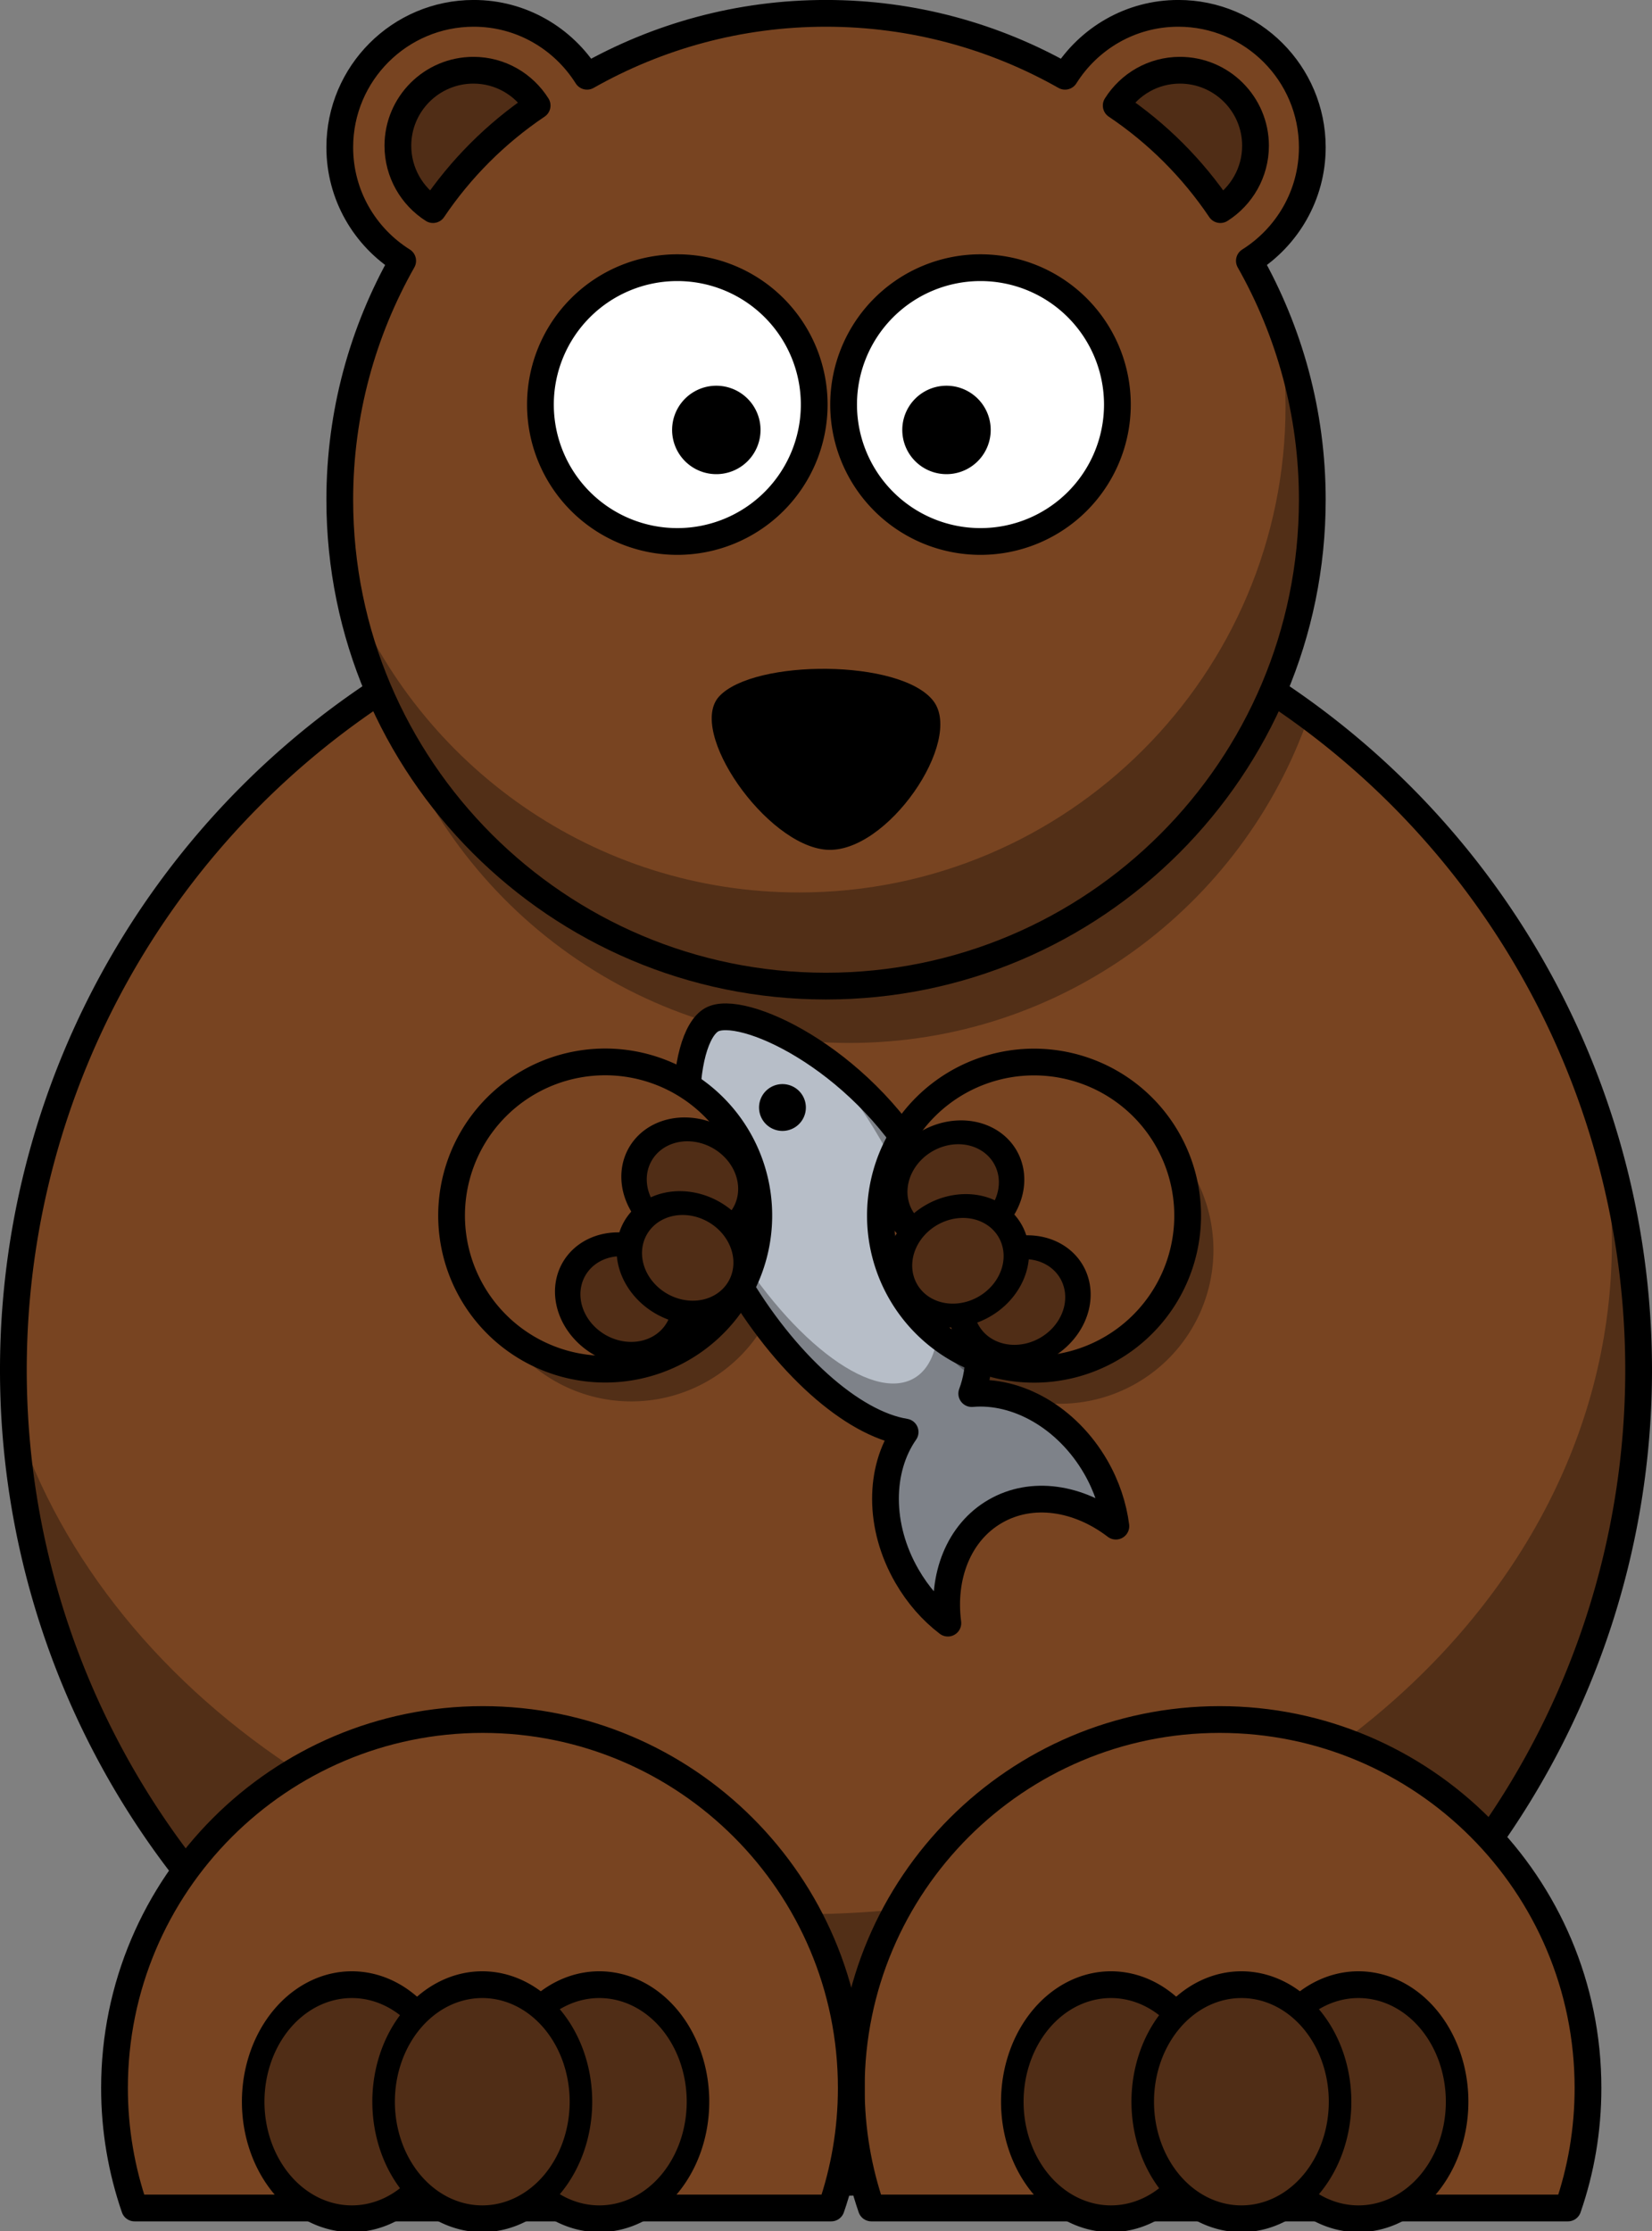 <?xml version="1.0" encoding="UTF-8" standalone="no"?>
<!-- Created with Inkscape (http://www.inkscape.org/) -->
<svg xmlns:rdf="http://www.w3.org/1999/02/22-rdf-syntax-ns#" xmlns="http://www.w3.org/2000/svg" xmlns:cc="http://web.resource.org/cc/" xmlns:dc="http://purl.org/dc/elements/1.1/" xmlns:svg="http://www.w3.org/2000/svg" xmlns:inkscape="http://www.inkscape.org/namespaces/inkscape" xmlns:sodipodi="http://sodipodi.sourceforge.net/DTD/sodipodi-0.dtd" xmlns:ns1="http://sozi.baierouge.fr" xmlns:xlink="http://www.w3.org/1999/xlink" id="svg2" viewBox="0 0 247 333.56" version="1.0" inkscape:version="0.91 r13725">
  <rect x="0" y="0" width="247" height="333.56" fill="#808080" stroke="none"/>
  <g id="layer1" transform="translate(-241.96 -357.14)">
    <path id="path2385" style="stroke-linejoin:round;stroke:#000000;stroke-linecap:round;stroke-width:4;fill:#784421" d="m513.69 561.96a121.5 121.5 0 1 1 -243 0 121.5 121.5 0 1 1 243 0z" transform="translate(-26.731)"/>
    <path id="path3302" style="fill:#000000;fill-opacity:.314" d="m150.22 103.22c-24.51 0-47.32 7.25-66.408 19.75 8.652 30.48 36.668 52.84 69.908 52.84 31.77 0 58.8-20.42 68.69-48.84-20.19-14.94-45.17-23.75-72.19-23.75z" transform="translate(215.23 337.26)"/>
    <path id="path3242" style="fill:#000000;fill-opacity:.314" d="m440.04 422.84a49.103 49.103 0 1 1 -98.21 0 49.103 49.103 0 1 1 98.21 0z" transform="matrix(.468 0 0 .468 153.39 345.79)"/>
    <path id="path3310" style="stroke-linejoin:round;stroke:#000000;stroke-width:4;fill:#b7bec8" d="m379.99 531.79c-9.67-16.76-27.33-24.67-31.64-22.18-4.7 2.71-6.26 21.72 3.42 38.48 7.49 12.98 17.68 21.89 25.52 23.15-3.89 5.56-4.03 14.09 0.27 21.53 1.65 2.86 3.75 5.23 6.12 7.04-0.91-6.98 1.61-13.56 7.09-16.72 5.48-3.17 12.44-2.06 18.03 2.22-0.38-2.96-1.36-5.97-3.01-8.84-4.3-7.44-11.77-11.58-18.54-10.98 2.83-7.42 0.24-20.71-7.26-33.7z"/>
    <path id="path3276" style="fill:#000000;fill-opacity:.314" d="m365.46 440.47c-12.93 0-25.38 2.04-37.07 5.78 10.52-2.46 21.61-3.78 33.07-3.78 31.43 0 60.1 9.88 81.68 26.09-21.06-17.54-48.15-28.09-77.68-28.09zm115.06 82.37c1.59 6.49 2.44 13.19 2.44 20.07 0 55.44-54.44 100.43-121.5 100.43-56.09 0-103.31-31.46-117.28-74.18 3.72 63.72 56.62 114.31 121.28 114.31 67.06 0 121.5-54.43 121.5-121.5 0-13.68-2.26-26.85-6.44-39.13z"/>
    <path id="path2479" style="stroke-linejoin:round;stroke:#000000;stroke-linecap:round;stroke-width:4;fill:#784421" d="m97.562 21.875c-11.055 0-20.031 8.976-20.031 20.031 0 7.155 3.758 13.426 9.407 16.969-5.972 10.554-9.407 22.735-9.407 35.719 0 40.136 32.549 72.716 72.689 72.716 40.13 0 72.72-32.58 72.72-72.716 0-12.984-3.44-25.165-9.41-35.719 5.64-3.545 9.41-9.824 9.41-16.969 0-11.055-8.98-20.031-20.03-20.031-7.15 0-13.4 3.771-16.94 9.406-10.56-5.979-22.76-9.406-35.75-9.406s-25.16 3.43-35.72 9.406c-3.55-5.635-9.79-9.406-16.938-9.406z" transform="translate(215.23 337.26)"/>
    <path id="path3163" style="stroke-linejoin:round;stroke:#000000;stroke-linecap:round;stroke-width:4;fill:#784421" d="m424.33 614.22c-30.4 0-55.09 24.69-55.09 55.09 0 6.29 1.06 12.31 3 17.94h104.15c1.95-5.63 3-11.65 3-17.94 0-30.4-24.65-55.09-55.06-55.09z"/>
    <path id="path3165" style="stroke-linejoin:round;stroke:#000000;stroke-linecap:round;stroke-width:4;fill:#784421" d="m314.14 614.22c-30.4 0-55.06 24.69-55.06 55.09 0 6.29 1.06 12.31 3 17.94h104.16c1.94-5.63 3-11.65 3-17.94 0-30.4-24.69-55.09-55.1-55.09z"/>
    <path id="path3177" style="stroke-linejoin:round;stroke:#000000;stroke-linecap:round;stroke-width:1.846;fill:#ffffff" d="m371.42 413.4a9.443 9.443 0 1 1 -18.89 0 9.443 9.443 0 1 1 18.89 0z" transform="matrix(2.167 0 0 2.167 -441.17 -478.21)"/>
    <path id="path3179" style="stroke-linejoin:round;stroke:#000000;stroke-linecap:round;stroke-width:1.846;fill:#ffffff" d="m371.42 413.4a9.443 9.443 0 1 1 -18.89 0 9.443 9.443 0 1 1 18.89 0z" transform="matrix(2.167 0 0 2.167 -395.84 -478.21)"/>
    <path id="path3183" style="fill:#000000" d="m377.08 426.93a6.61 6.61 0 1 1 -13.22 0 6.61 6.61 0 1 1 13.22 0z" transform="translate(13.006 -5.511)"/>
    <path id="path3192" style="fill-rule:evenodd;fill:#000000" d="m349.51 461.23c5.21-5.56 27.11-5.59 31.99 0.69 4.63 5.97-6.96 22.95-16 22.26-9.01-0.7-20.87-17.75-15.99-22.95z"/>
    <path id="path3220" style="stroke-linejoin:round;stroke:#000000;stroke-linecap:round;stroke-width:4;fill:#502d16" d="m354 671.86a17.5 17.5 0 1 1 -35 0 17.5 17.5 0 1 1 35 0z" transform="matrix(.843 0 0 1 10.898 -.5)"/>
    <path id="path3224" style="stroke-linejoin:round;stroke:#000000;stroke-linecap:round;stroke-width:4;fill:#502d16" d="m354 671.86a17.5 17.5 0 1 1 -35 0 17.5 17.5 0 1 1 35 0z" transform="matrix(.843 0 0 1 47.898 -.5)"/>
    <path id="path3222" style="stroke-linejoin:round;stroke:#000000;stroke-linecap:round;stroke-width:4;fill:#502d16" d="m354 671.86a17.5 17.5 0 1 1 -35 0 17.5 17.5 0 1 1 35 0z" transform="matrix(.843 0 0 1 30.398 -.5)"/>
    <path id="path3226" style="stroke-linejoin:round;stroke:#000000;stroke-linecap:round;stroke-width:4;fill:#502d16" d="m354 671.86a17.5 17.5 0 1 1 -35 0 17.5 17.5 0 1 1 35 0z" transform="matrix(.843 0 0 1 124.4 -.5)"/>
    <path id="path3228" style="stroke-linejoin:round;stroke:#000000;stroke-linecap:round;stroke-width:4;fill:#502d16" d="m354 671.86a17.5 17.5 0 1 1 -35 0 17.5 17.5 0 1 1 35 0z" transform="matrix(.843 0 0 1 161.4 -.5)"/>
    <path id="path3230" style="stroke-linejoin:round;stroke:#000000;stroke-linecap:round;stroke-width:4;fill:#502d16" d="m354 671.86a17.5 17.5 0 1 1 -35 0 17.5 17.5 0 1 1 35 0z" transform="matrix(.843 0 0 1 143.9 -.5)"/>
    <path id="path3348" style="fill:#000000;fill-opacity:.314" d="m122.84 158.12c3.07 3.46 6.11 7.59 8.82 12.29 9.21 15.95 11.45 31.93 5 35.65-6.46 3.73-19.17-6.2-28.38-22.15-1.81-3.13-3.34-6.25-4.59-9.29 1.05 5.27 2.99 10.9 6.12 16.32 7.5 12.98 17.7 21.9 25.53 23.15-3.89 5.57-4.04 14.09 0.25 21.53 1.66 2.87 3.76 5.23 6.13 7.04-0.91-6.98 1.61-13.56 7.09-16.72s12.45-2.06 18.03 2.22c-0.38-2.96-1.37-5.95-3.03-8.82-4.29-7.44-11.76-11.59-18.53-11 2.83-7.41 0.25-20.7-7.25-33.68-4.15-7.19-9.78-12.72-15.19-16.54z" transform="translate(241.96 357.14)"/>
    <path id="path3244" style="fill:#000000;fill-opacity:.314" d="m440.04 422.84a49.103 49.103 0 1 1 -98.21 0 49.103 49.103 0 1 1 98.21 0z" transform="matrix(.468 0 0 .468 217.45 346.14)"/>
    <path id="path3159" style="stroke-linejoin:round;stroke:#000000;stroke-linecap:round;stroke-width:8.548;fill:#784421" d="m440.04 422.84a49.103 49.103 0 1 1 -98.21 0 49.103 49.103 0 1 1 98.21 0z" transform="matrix(.405 -.234 .234 .405 75.173 459.1)"/>
    <path id="path3161" style="stroke-linejoin:round;stroke:#000000;stroke-linecap:round;stroke-width:8.548;fill:#784421" d="m440.04 422.84a49.103 49.103 0 1 1 -98.21 0 49.103 49.103 0 1 1 98.21 0z" transform="matrix(.405 .234 -.234 .405 337.18 276.16)"/>
    <path id="path3264" style="stroke-linejoin:round;stroke:#000000;stroke-linecap:round;stroke-width:7.618;fill:#502d16" d="m354 671.86a17.5 17.5 0 1 1 -35 0 17.5 17.5 0 1 1 35 0z" transform="matrix(.226 -.391 .445 .257 -39.452 510.26)"/>
    <path id="path3266" style="stroke-linejoin:round;stroke:#000000;stroke-linecap:round;stroke-width:7.618;fill:#502d16" d="m354 671.86a17.5 17.5 0 1 1 -35 0 17.5 17.5 0 1 1 35 0z" transform="matrix(.226 -.391 .445 .257 -29.533 493.08)"/>
    <path id="path3268" style="stroke-linejoin:round;stroke:#000000;stroke-linecap:round;stroke-width:7.618;fill:#502d16" d="m354 671.86a17.5 17.5 0 1 1 -35 0 17.5 17.5 0 1 1 35 0z" transform="matrix(.226 -.391 .445 .257 -30.242 504.1)"/>
    <path id="path3270" style="stroke-linejoin:round;stroke:#000000;stroke-linecap:round;stroke-width:7.618;fill:#502d16" d="m354 671.86a17.5 17.5 0 1 1 -35 0 17.5 17.5 0 1 1 35 0z" transform="matrix(-.226 -.391 -.445 .257 769.42 510.7)"/>
    <path id="path3272" style="stroke-linejoin:round;stroke:#000000;stroke-linecap:round;stroke-width:7.618;fill:#502d16" d="m354 671.86a17.5 17.5 0 1 1 -35 0 17.5 17.5 0 1 1 35 0z" transform="matrix(-.226 -.391 -.445 .257 759.5 493.52)"/>
    <path id="path3274" style="stroke-linejoin:round;stroke:#000000;stroke-linecap:round;stroke-width:7.618;fill:#502d16" d="m354 671.86a17.5 17.5 0 1 1 -35 0 17.5 17.5 0 1 1 35 0z" transform="matrix(-.226 -.391 -.445 .257 760.21 504.54)"/>
    <path id="path2483" style="stroke-linejoin:round;stroke:#000000;stroke-linecap:round;stroke-width:4;fill:#502d16" d="m418.38 367.64c-4.02 0-7.53 2.11-9.53 5.28 6.15 4.13 11.44 9.42 15.57 15.56 3.15-2 5.26-5.54 5.26-9.55 0-6.23-5.07-11.29-11.3-11.29z"/>
    <path id="path2515" style="fill:#000000" d="m377.08 426.93a6.61 6.61 0 1 1 -13.22 0 6.61 6.61 0 1 1 13.22 0z" transform="translate(-21.409 -5.511)"/>
    <path id="path2523" style="stroke-linejoin:round;stroke:#000000;stroke-linecap:round;stroke-width:4;fill:#502d16" d="m312.75 367.64c4.01 0 7.52 2.11 9.52 5.28-6.14 4.13-11.43 9.42-15.57 15.56-3.15-2-5.25-5.54-5.25-9.55 0-6.23 5.06-11.29 11.3-11.29z"/>
    <path id="path2525" style="fill:#000000;fill-opacity:.314" d="m217.81 67.812c0.74 4.152 1.13 8.418 1.13 12.782 0 40.136-32.59 72.716-72.72 72.716-30.64 0-56.84-19-67.532-45.84 6.082 34 35.792 59.84 71.532 59.84 40.13 0 72.72-32.58 72.72-72.716 0-9.463-1.83-18.491-5.13-26.782z" transform="translate(215.23 337.26)"/>
    <path id="path3346" style="fill:#000000" d="m121.75 165.81a3.5 3.5 0 1 1 -7 0 3.5 3.5 0 1 1 7 0z" transform="translate(240.7 356.91)"/>
  </g>
</svg>
